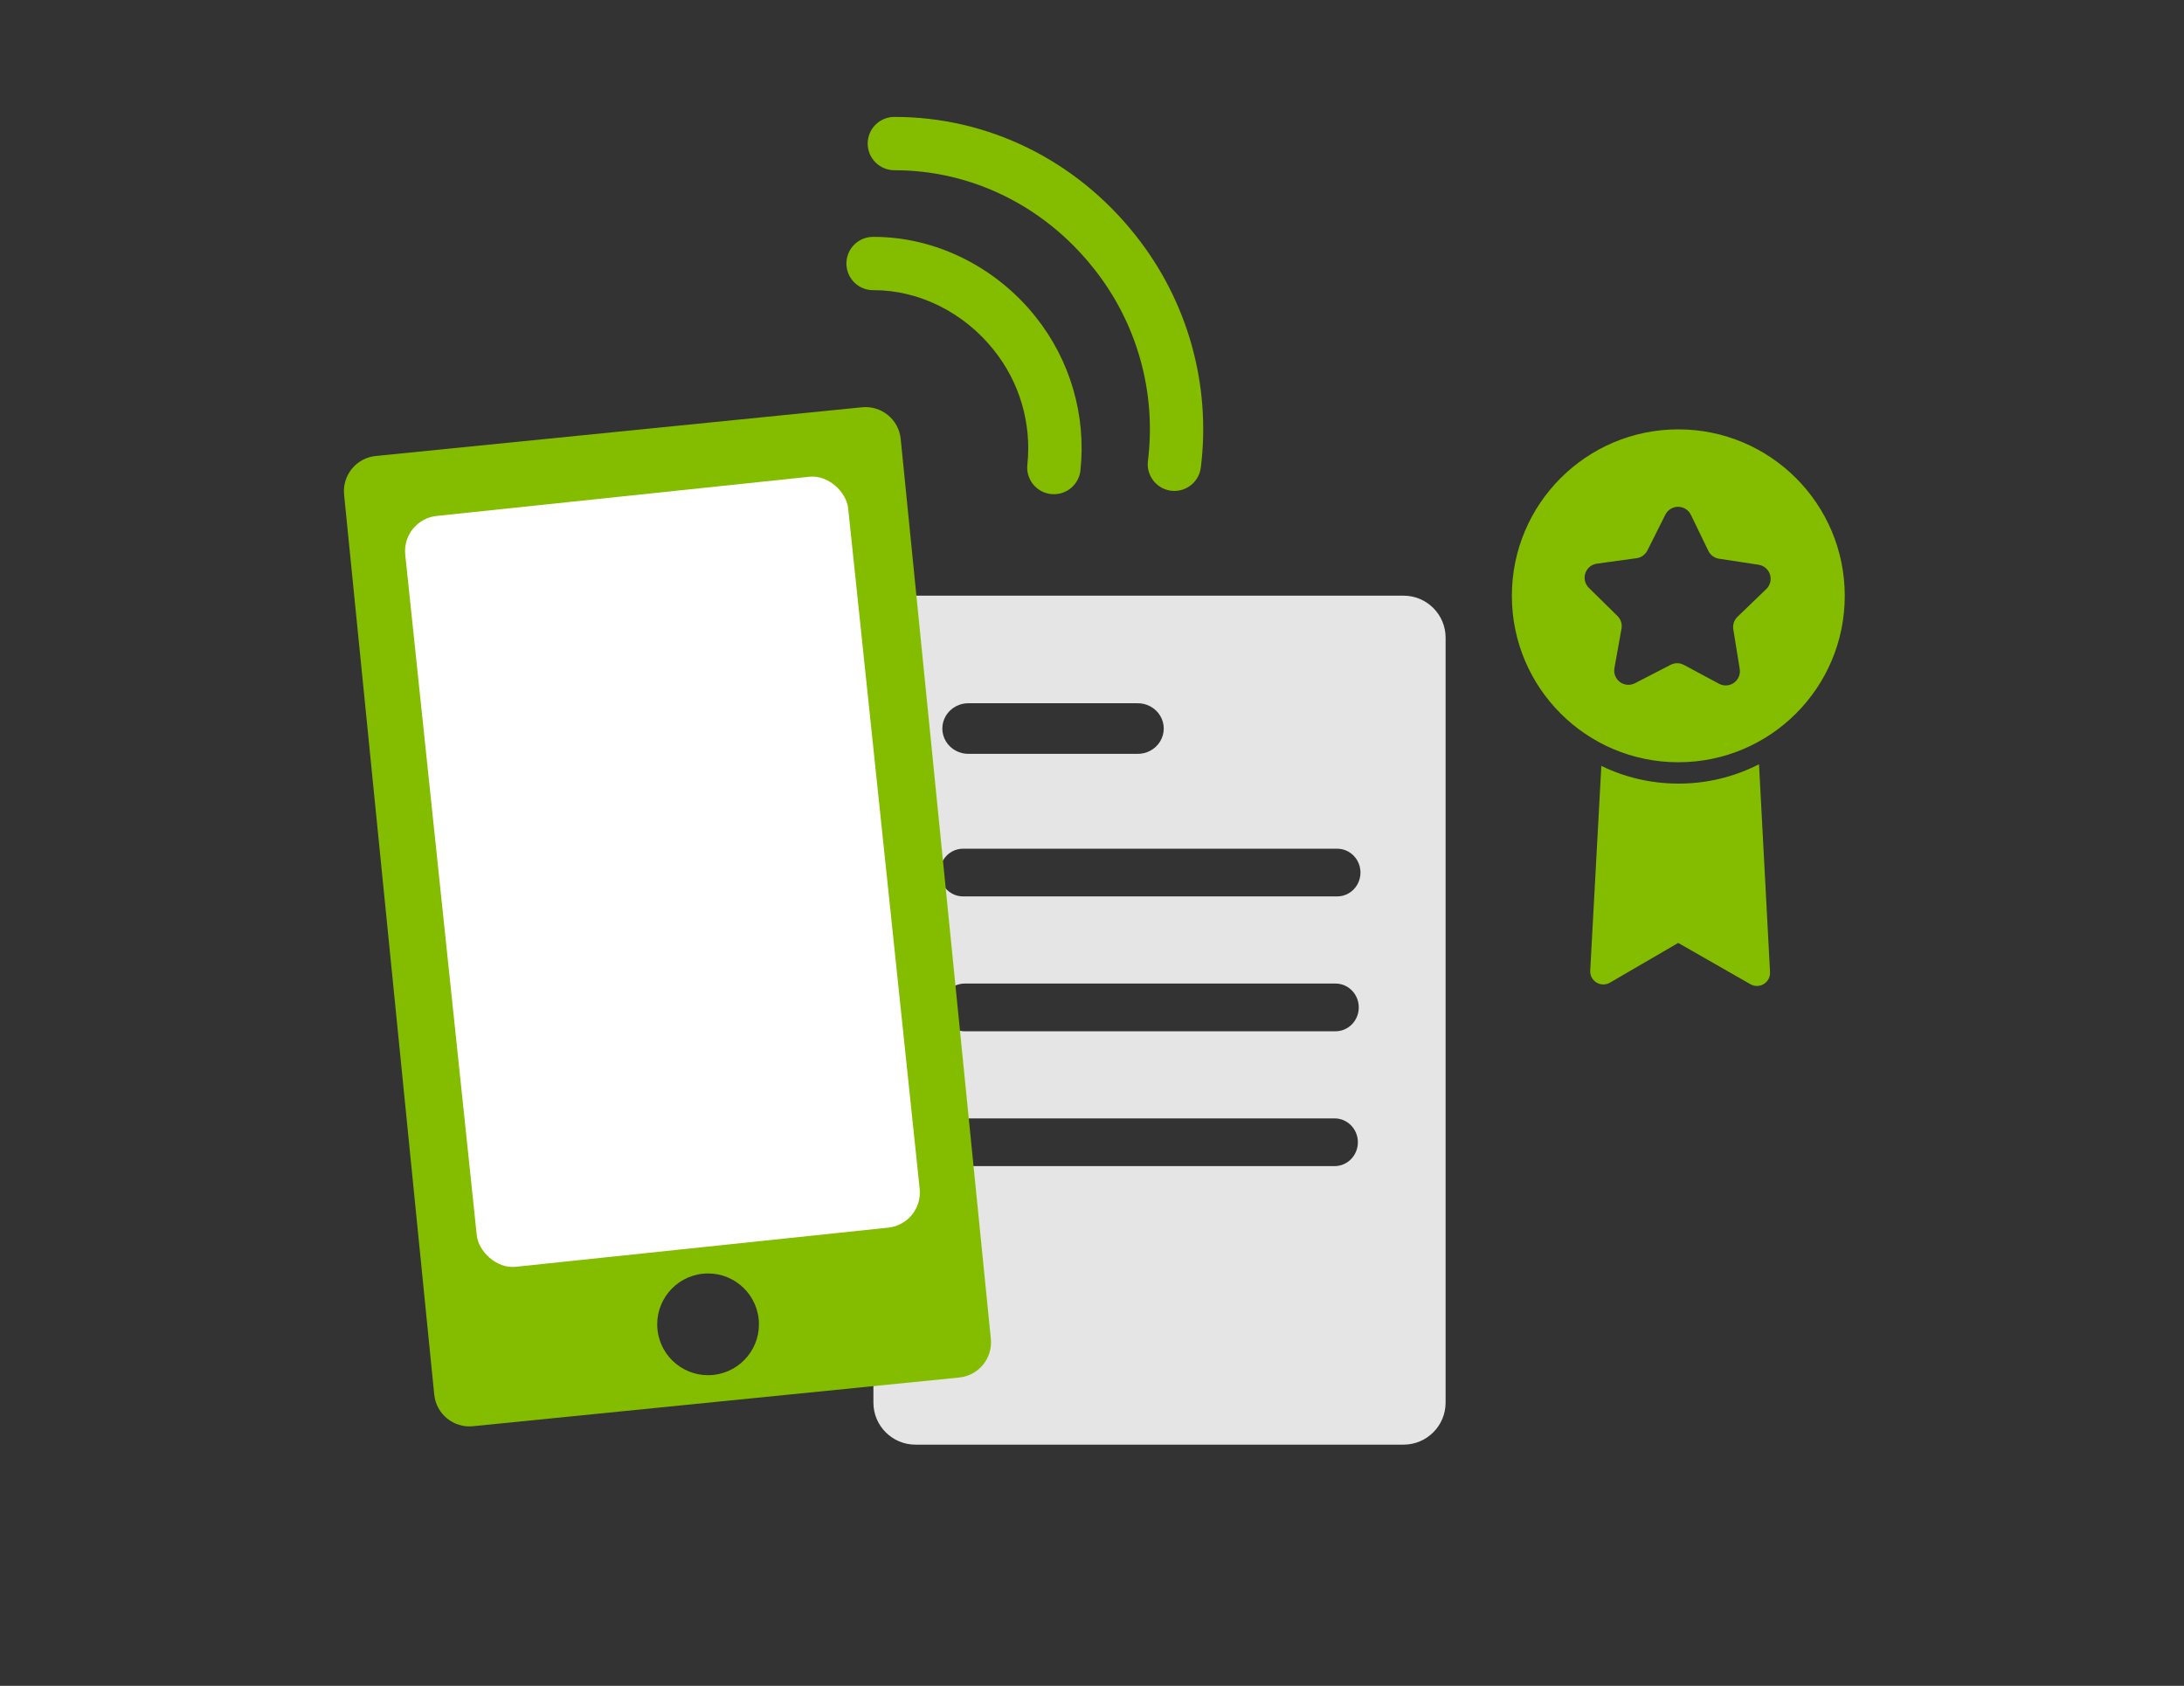 <?xml version="1.0" encoding="UTF-8"?>
<svg width="228px" height="176px" viewBox="0 0 228 176" version="1.1" xmlns="http://www.w3.org/2000/svg" xmlns:xlink="http://www.w3.org/1999/xlink">
    <rect x="0" y="0" width="228" height="176" fill="#333333" stroke="none"/>
    <!-- Generator: Sketch 51.3 (57544) - http://www.bohemiancoding.com/sketch -->
    <title>elements / illustrations / global / onboarding / 02_bonus</title>
    <desc>Created with Sketch.</desc>
    <defs></defs>
    <g id="elements-/-illustrations-/-global-/-onboarding-/-02_bonus" stroke="none" stroke-width="1" fill="none" fill-rule="evenodd">
        <path d="M95.57,62.187 L146.525,62.187 C148.949,62.187 150.915,64.152 150.915,66.577 L150.915,146.429 C150.915,148.853 148.949,150.819 146.525,150.819 L95.57,150.819 C93.146,150.819 91.18,148.853 91.18,146.429 L91.18,66.577 C91.18,64.152 93.146,62.187 95.57,62.187 Z M118.685,73.418 L101.182,73.418 C100.191,73.385 99.26,73.882 98.755,74.712 C98.249,75.542 98.249,76.575 98.755,77.406 C99.26,78.236 100.191,78.732 101.182,78.7 L118.685,78.7 C119.676,78.732 120.606,78.236 121.112,77.406 C121.617,76.575 121.617,75.542 121.112,74.712 C120.606,73.882 119.676,73.385 118.685,73.418 Z M139.513,93.584 C140.401,93.615 141.235,93.148 141.689,92.364 C142.142,91.581 142.142,90.606 141.689,89.823 C141.235,89.04 140.401,88.572 139.513,88.604 L100.622,88.604 C99.733,88.572 98.899,89.04 98.446,89.823 C97.992,90.606 97.992,91.581 98.446,92.364 C98.899,93.148 99.733,93.615 100.622,93.584 L139.513,93.584 Z M139.418,102.681 L100.716,102.681 C99.373,102.681 98.284,103.797 98.284,105.173 C98.284,106.549 99.373,107.664 100.716,107.664 L139.418,107.664 C140.761,107.664 141.85,106.549 141.85,105.173 C141.85,103.797 140.761,102.681 139.418,102.681 Z M100.81,116.758 C99.467,116.758 98.378,117.874 98.378,119.25 C98.378,120.626 99.467,121.741 100.81,121.741 L139.324,121.741 C140.667,121.741 141.756,120.626 141.756,119.25 C141.756,117.874 140.667,116.758 139.324,116.758 L100.81,116.758 Z" id="Combined-Shape-Copy" fill="#E5E5E5" fill-rule="nonzero"></path>
        <g id="Group" transform="translate(88, 12)" fill="#84BD00" fill-rule="nonzero">
            <path d="M3.227,12.729 L3.13,12.729 C2.508,12.733 1.905,12.945 1.417,13.33 C0.489,14.065 0.128,15.307 0.517,16.425 C0.906,17.543 1.96,18.293 3.144,18.293 L3.227,18.293 C7.963,18.293 12.638,20.631 15.741,24.535 C18.442,27.9 19.705,32.196 19.254,36.488 C19.076,38.015 20.168,39.397 21.695,39.577 C21.806,39.577 21.912,39.593 22.029,39.593 C23.439,39.591 24.626,38.536 24.791,37.135 C25.41,31.376 23.73,25.605 20.116,21.078 C15.951,15.845 9.649,12.729 3.227,12.729 Z" id="Shape"></path>
            <path d="M5.391,0.206 L5.364,0.206 C4.626,0.206 3.917,0.5 3.396,1.022 C2.874,1.544 2.581,2.253 2.582,2.991 C2.586,4.527 3.831,5.771 5.367,5.773 L5.391,5.773 C13.436,5.773 21.007,9.5 26.163,16.003 C30.685,21.665 32.732,28.912 31.841,36.104 C31.643,37.627 32.713,39.024 34.235,39.23 C34.356,39.244 34.478,39.252 34.599,39.253 C35.995,39.25 37.174,38.216 37.358,36.832 C38.446,28.147 35.983,19.391 30.528,12.546 C24.306,4.694 15.146,0.206 5.391,0.206 Z" id="Shape"></path>
        </g>
        <g id="Group-2" transform="translate(70, 95.5) rotate(-6) translate(-70, -95.5) translate(40, 44)" fill-rule="nonzero">
            <path d="M4.401,0.649 L55.418,0.898 C57.456,0.908 59.1,2.568 59.09,4.606 L58.629,99.025 C58.619,101.063 56.959,102.707 54.921,102.697 L3.904,102.447 C1.866,102.437 0.222,100.777 0.232,98.739 L0.693,4.321 C0.703,2.283 2.364,0.639 4.401,0.649 Z M29.429,99.743 C32.362,99.743 34.739,97.366 34.739,94.433 C34.739,91.501 32.362,89.123 29.429,89.123 C26.496,89.123 24.119,91.501 24.119,94.433 C24.119,97.366 26.496,99.743 29.429,99.743 Z" id="Combined-Shape" fill="#84BD00"></path>
            <rect id="Rectangle-path" fill="#FFFFFF" x="6.386" y="7.538" width="46.491" height="78.823" rx="3.69"></rect>
        </g>
        <path d="M175.075,81.805 C178.049,81.837 180.986,81.145 183.632,79.788 L184.784,101.496 C184.81,101.995 184.561,102.469 184.135,102.731 C183.709,102.993 183.174,103.001 182.74,102.752 L175.199,98.44 L168.069,102.588 C167.634,102.842 167.095,102.836 166.666,102.574 C166.236,102.312 165.985,101.835 166.012,101.332 L167.174,79.959 C169.637,81.157 172.337,81.788 175.075,81.805 Z M175.209,79.578 C165.612,79.578 157.833,71.798 157.833,62.202 C157.833,52.605 165.612,44.825 175.209,44.825 C184.806,44.825 192.585,52.605 192.585,62.202 C192.585,71.798 184.806,79.578 175.209,79.578 Z M176.518,53.739 C176.269,53.233 175.755,52.911 175.19,52.909 C174.626,52.907 174.109,53.225 173.856,53.729 L171.98,57.469 C171.759,57.906 171.339,58.207 170.854,58.274 L166.71,58.845 C166.15,58.921 165.681,59.309 165.503,59.846 C165.324,60.382 165.466,60.973 165.868,61.37 L168.86,64.312 C169.208,64.655 169.364,65.147 169.278,65.628 L168.54,69.749 C168.44,70.305 168.664,70.87 169.119,71.205 C169.573,71.54 170.179,71.588 170.68,71.329 L174.401,69.409 C174.833,69.182 175.348,69.182 175.78,69.409 L179.454,71.382 C179.952,71.65 180.559,71.611 181.018,71.281 C181.478,70.952 181.711,70.39 181.618,69.833 L180.95,65.705 C180.87,65.222 181.033,64.731 181.387,64.392 L184.393,61.494 C184.8,61.102 184.949,60.514 184.779,59.976 C184.608,59.438 184.146,59.044 183.588,58.959 L179.454,58.328 C178.971,58.253 178.555,57.946 178.342,57.506 L176.518,53.739 Z" id="Combined-Shape" fill="#84BD00" fill-rule="nonzero"></path>
    </g>
</svg>